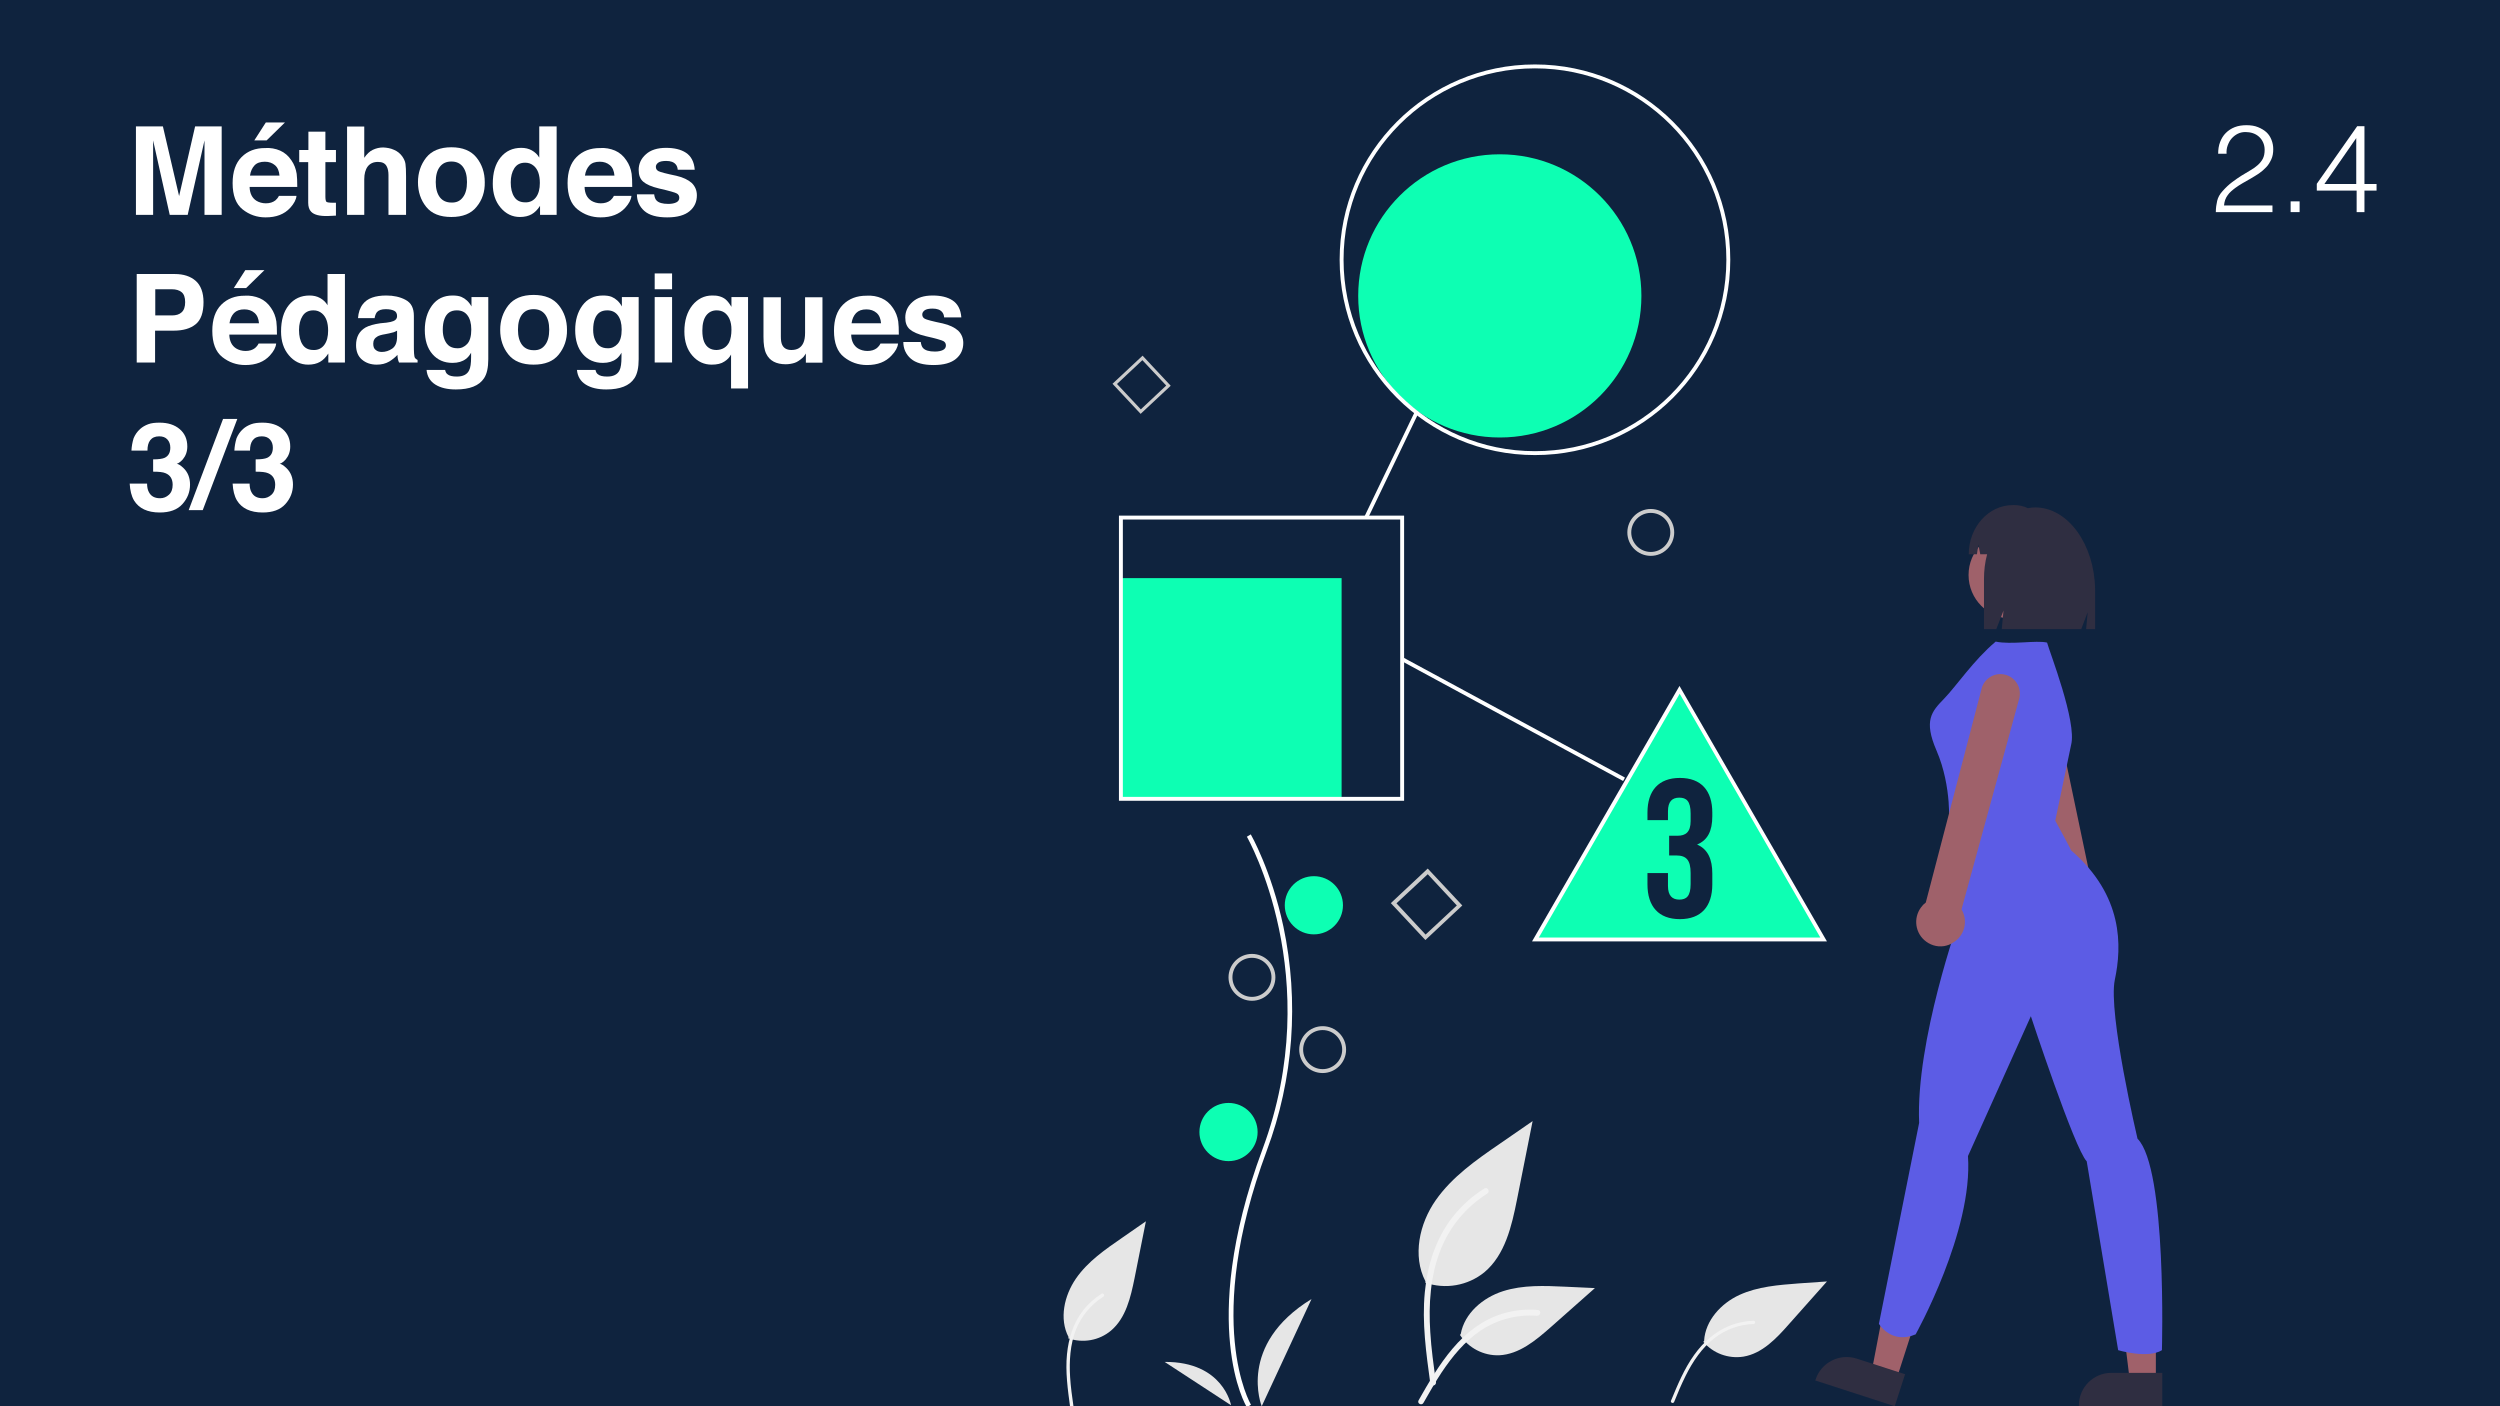 <?xml version="1.0" encoding="UTF-8"?>
<!-- Generator: Adobe Illustrator 27.2.0, SVG Export Plug-In . SVG Version: 6.00 Build 0)  -->
<svg xmlns="http://www.w3.org/2000/svg" xmlns:xlink="http://www.w3.org/1999/xlink" version="1.1" id="Calque_1" x="0px" y="0px" viewBox="0 0 1280 720" style="enable-background:new 0 0 1280 720;" xml:space="preserve">
<style type="text/css">
	.st0{fill:#0F233E;}
	.st1{fill:#FFFFFF;}
	.st2{fill:#0DFFB3;}
	.st3{fill:#CCCCCC;}
	.st4{fill:#E6E6E6;}
	.st5{fill:#F2F2F2;}
	.st6{fill:#9F616A;}
	.st7{fill:#A0616A;}
	.st8{fill:#2F2E41;}
	.st9{fill:#5C5CE5;}
</style>
<rect class="st0" width="1280" height="720"></rect>
<g>
	<path class="st1" d="M99.9,64.7h13.6V110h-8.8V79.3c0-0.9,0-2.1,0-3.7c0-1.6,0-2.8,0-3.7L96.1,110h-9.2l-8.5-38.1   c0,0.9,0,2.1,0,3.7c0,1.6,0,2.8,0,3.7V110h-8.8V64.7h13.8l8.3,35.7L99.9,64.7z"></path>
	<path class="st1" d="M143.4,77.1c2.3,1,4.3,2.7,5.8,5c1.4,2,2.3,4.3,2.7,6.9c0.2,1.5,0.3,3.8,0.3,6.7h-24.4   c0.1,3.4,1.3,5.7,3.5,7.1c1.3,0.8,3,1.3,4.8,1.3c2,0,3.6-0.5,4.9-1.5c0.7-0.6,1.3-1.3,1.8-2.3h9c-0.2,2-1.3,4-3.2,6.1   c-3,3.3-7.2,4.9-12.6,4.9c-4.5,0-8.4-1.4-11.8-4.1s-5.1-7.2-5.1-13.4c0-5.8,1.5-10.3,4.6-13.4c3.1-3.1,7.1-4.6,12-4.6   C138.4,75.6,141.1,76.1,143.4,77.1z M130.3,84.7c-1.2,1.3-2,3-2.3,5.2h15.1c-0.2-2.3-0.9-4.1-2.3-5.3c-1.4-1.2-3.1-1.8-5.2-1.8   C133.3,82.8,131.5,83.4,130.3,84.7z M145.9,62.7l-9.4,9.2h-6.3l5.9-9.2H145.9z"></path>
	<path class="st1" d="M153.2,83v-6.2h4.7v-9.4h8.7v9.4h5.4V83h-5.4v17.7c0,1.4,0.2,2.2,0.5,2.6c0.3,0.3,1.4,0.5,3.2,0.5   c0.3,0,0.5,0,0.8,0s0.6,0,0.9,0v6.6l-4.2,0.2c-4.1,0.1-7-0.6-8.5-2.2c-1-1-1.5-2.6-1.5-4.6V83H153.2z"></path>
	<path class="st1" d="M201.7,76.7c1.7,0.7,3.1,1.8,4.2,3.3c0.9,1.3,1.5,2.5,1.7,3.9c0.2,1.3,0.3,3.5,0.3,6.5V110h-9V89.6   c0-1.8-0.3-3.3-0.9-4.4c-0.8-1.6-2.3-2.3-4.5-2.3c-2.3,0-4,0.8-5.2,2.3c-1.2,1.6-1.8,3.8-1.8,6.6V110h-8.8V64.8h8.8v16   c1.3-1.9,2.7-3.3,4.4-4.1c1.7-0.8,3.4-1.2,5.3-1.2C198.1,75.6,200,75.9,201.7,76.7z"></path>
	<path class="st1" d="M244,105.9c-2.8,3.5-7.1,5.2-12.9,5.2c-5.8,0-10.1-1.7-12.9-5.2c-2.8-3.5-4.2-7.7-4.2-12.6   c0-4.8,1.4-9,4.2-12.6c2.8-3.5,7.1-5.3,12.9-5.3c5.8,0,10.1,1.8,12.9,5.3c2.8,3.5,4.2,7.7,4.2,12.6   C248.3,98.2,246.9,102.4,244,105.9z M237,101c1.4-1.8,2.1-4.4,2.1-7.8s-0.7-5.9-2.1-7.8c-1.4-1.8-3.3-2.7-5.9-2.7   c-2.6,0-4.5,0.9-5.9,2.7c-1.4,1.8-2.1,4.4-2.1,7.8s0.7,5.9,2.1,7.8c1.4,1.8,3.4,2.7,5.9,2.7C233.7,103.8,235.6,102.9,237,101z"></path>
	<path class="st1" d="M272.3,77c1.6,0.9,2.9,2.1,3.8,3.7v-16h8.9V110h-8.5v-4.6c-1.3,2-2.7,3.4-4.3,4.3s-3.6,1.4-6,1.4   c-3.9,0-7.2-1.6-9.9-4.8c-2.7-3.2-4-7.2-4-12.2c0-5.7,1.3-10.2,4-13.5s6.2-4.9,10.6-4.9C268.9,75.7,270.7,76.1,272.3,77z    M274.5,100.9c1.3-1.8,1.9-4.2,1.9-7.2c0-4.1-1-7-3.1-8.8c-1.3-1.1-2.7-1.6-4.4-1.6c-2.6,0-4.4,1-5.6,2.9c-1.2,1.9-1.8,4.3-1.8,7.2   c0,3.1,0.6,5.6,1.8,7.4c1.2,1.9,3.1,2.8,5.6,2.8C271.3,103.7,273.2,102.7,274.5,100.9z"></path>
	<path class="st1" d="M314.9,77.1c2.3,1,4.3,2.7,5.8,5c1.4,2,2.3,4.3,2.7,6.9c0.2,1.5,0.3,3.8,0.3,6.7h-24.4   c0.1,3.4,1.3,5.7,3.5,7.1c1.3,0.8,3,1.3,4.8,1.3c2,0,3.6-0.5,4.9-1.5c0.7-0.6,1.3-1.3,1.8-2.3h9c-0.2,2-1.3,4-3.2,6.1   c-3,3.3-7.2,4.9-12.6,4.9c-4.5,0-8.4-1.4-11.8-4.1s-5.1-7.2-5.1-13.4c0-5.8,1.5-10.3,4.6-13.4c3.1-3.1,7.1-4.6,12-4.6   C309.9,75.6,312.5,76.1,314.9,77.1z M301.8,84.7c-1.2,1.3-2,3-2.3,5.2h15.1c-0.2-2.3-0.9-4.1-2.3-5.3c-1.4-1.2-3.1-1.8-5.2-1.8   C304.7,82.8,303,83.4,301.8,84.7z"></path>
	<path class="st1" d="M334.9,99.3c0.2,1.6,0.6,2.7,1.2,3.3c1.1,1.2,3.1,1.8,6.1,1.8c1.7,0,3.1-0.3,4.1-0.8c1-0.5,1.5-1.3,1.5-2.3   c0-1-0.4-1.7-1.2-2.2c-0.8-0.5-3.9-1.4-9.2-2.6c-3.8-0.9-6.5-2.1-8.1-3.5c-1.6-1.4-2.3-3.4-2.3-6c0-3.1,1.2-5.8,3.7-8   c2.4-2.2,5.9-3.3,10.3-3.3c4.2,0,7.6,0.8,10.2,2.5s4.2,4.6,4.5,8.7H347c-0.1-1.1-0.4-2-1-2.7c-1-1.2-2.6-1.8-4.9-1.8   c-1.9,0-3.3,0.3-4.1,0.9s-1.2,1.3-1.2,2.1c0,1,0.4,1.7,1.3,2.2c0.9,0.5,3.9,1.3,9.2,2.4c3.5,0.8,6.1,2.1,7.9,3.7   c1.7,1.7,2.6,3.8,2.6,6.3c0,3.3-1.2,6-3.7,8.1c-2.5,2.1-6.3,3.2-11.5,3.2c-5.3,0-9.2-1.1-11.7-3.3c-2.5-2.2-3.8-5.1-3.8-8.5H334.9z   "></path>
	<path class="st1" d="M100.2,166c-2.7,2.2-6.4,3.3-11.4,3.3h-9.4v16.3H70v-45.3h19.5c4.5,0,8.1,1.2,10.7,3.5s4,6,4,10.9   C104.2,160,102.9,163.8,100.2,166z M93,149.6c-1.2-1-2.9-1.5-5-1.5h-8.5v13.4H88c2.2,0,3.8-0.5,5-1.6c1.2-1.1,1.8-2.8,1.8-5.2   C94.8,152.3,94.2,150.6,93,149.6z"></path>
	<path class="st1" d="M133,152.7c2.3,1,4.3,2.7,5.8,5c1.4,2,2.3,4.3,2.7,6.9c0.2,1.5,0.3,3.8,0.3,6.7h-24.4c0.1,3.4,1.3,5.7,3.5,7.1   c1.3,0.8,3,1.3,4.8,1.3c2,0,3.6-0.5,4.9-1.5c0.7-0.6,1.3-1.3,1.8-2.3h9c-0.2,2-1.3,4-3.2,6.1c-3,3.3-7.2,4.9-12.6,4.9   c-4.5,0-8.4-1.4-11.8-4.1s-5.1-7.2-5.1-13.4c0-5.8,1.5-10.3,4.6-13.4c3.1-3.1,7.1-4.6,12-4.6C128,151.2,130.6,151.7,133,152.7z    M119.8,160.3c-1.2,1.3-2,3-2.3,5.2h15.1c-0.2-2.3-0.9-4.1-2.3-5.3c-1.4-1.2-3.1-1.8-5.2-1.8C122.8,158.4,121.1,159,119.8,160.3z    M135.4,138.3l-9.4,9.2h-6.3l5.9-9.2H135.4z"></path>
	<path class="st1" d="M163.9,152.6c1.6,0.9,2.9,2.1,3.8,3.7v-16h8.9v45.3h-8.5V181c-1.3,2-2.7,3.4-4.3,4.3s-3.6,1.4-6,1.4   c-3.9,0-7.2-1.6-9.9-4.8c-2.7-3.2-4-7.2-4-12.2c0-5.7,1.3-10.2,4-13.5s6.2-4.9,10.6-4.9C160.5,151.3,162.3,151.7,163.9,152.6z    M166.1,176.5c1.3-1.8,1.9-4.2,1.9-7.2c0-4.1-1-7-3.1-8.8c-1.3-1.1-2.7-1.6-4.4-1.6c-2.6,0-4.4,1-5.6,2.9c-1.2,1.9-1.8,4.3-1.8,7.2   c0,3.1,0.6,5.6,1.8,7.4c1.2,1.9,3.1,2.8,5.6,2.8C162.9,179.3,164.8,178.3,166.1,176.5z"></path>
	<path class="st1" d="M197.9,165.2c1.6-0.2,2.8-0.5,3.5-0.8c1.3-0.5,1.9-1.4,1.9-2.5c0-1.4-0.5-2.3-1.5-2.8c-1-0.5-2.4-0.8-4.3-0.8   c-2.1,0-3.6,0.5-4.5,1.5c-0.6,0.8-1,1.8-1.2,3.1h-8.5c0.2-2.9,1-5.3,2.5-7.2c2.3-3,6.3-4.4,12-4.4c3.7,0,7,0.7,9.8,2.2   c2.9,1.5,4.3,4.2,4.3,8.2v15.4c0,1.1,0,2.4,0.1,3.9c0.1,1.1,0.2,1.9,0.5,2.3c0.3,0.4,0.7,0.7,1.3,1v1.3h-9.5   c-0.3-0.7-0.5-1.3-0.6-1.9c-0.1-0.6-0.2-1.3-0.2-2c-1.2,1.3-2.6,2.4-4.2,3.4c-1.9,1.1-4,1.6-6.4,1.6c-3.1,0-5.6-0.9-7.6-2.6   c-2-1.7-3-4.2-3-7.4c0-4.1,1.6-7.1,4.8-9c1.8-1,4.3-1.7,7.7-2.2L197.9,165.2z M203.3,169.3c-0.6,0.3-1.1,0.6-1.7,0.8   c-0.6,0.2-1.4,0.4-2.4,0.6l-2,0.4c-1.9,0.3-3.2,0.7-4,1.2c-1.4,0.8-2.1,2-2.1,3.7c0,1.5,0.4,2.6,1.3,3.2c0.8,0.7,1.9,1,3.1,1   c1.9,0,3.7-0.6,5.3-1.7c1.6-1.1,2.5-3.1,2.5-6.1V169.3z"></path>
	<path class="st1" d="M236.2,152c2.1,0.9,3.9,2.5,5.2,4.9v-4.8h8.6v31.8c0,4.3-0.7,7.6-2.2,9.8c-2.5,3.8-7.3,5.7-14.4,5.7   c-4.3,0-7.8-0.8-10.5-2.5s-4.2-4.2-4.5-7.5h9.5c0.2,1,0.6,1.8,1.2,2.2c0.9,0.8,2.5,1.2,4.8,1.2c3.2,0,5.3-1.1,6.3-3.2   c0.7-1.4,1-3.6,1-6.8v-2.2c-0.8,1.4-1.7,2.5-2.7,3.2c-1.7,1.3-4,2-6.8,2c-4.3,0-7.7-1.5-10.3-4.5c-2.6-3-3.9-7.1-3.9-12.3   c0-5,1.2-9.2,3.7-12.6c2.5-3.4,6-5.1,10.5-5.1C233.5,151.3,235,151.5,236.2,152z M239.2,176.1c1.4-1.5,2.1-4,2.1-7.4   c0-3.2-0.7-5.6-2-7.3c-1.3-1.7-3.1-2.5-5.4-2.5c-3.1,0-5.2,1.4-6.3,4.3c-0.6,1.5-0.9,3.4-0.9,5.7c0,1.9,0.3,3.7,1,5.2   c1.2,2.8,3.3,4.2,6.4,4.2C236.1,178.4,237.8,177.6,239.2,176.1z"></path>
	<path class="st1" d="M286.1,181.5c-2.8,3.5-7.1,5.2-12.9,5.2c-5.8,0-10.1-1.7-12.9-5.2c-2.8-3.5-4.2-7.7-4.2-12.6   c0-4.8,1.4-9,4.2-12.6c2.8-3.5,7.1-5.3,12.9-5.3c5.8,0,10.1,1.8,12.9,5.3c2.8,3.5,4.2,7.7,4.2,12.6   C290.4,173.8,288.9,178,286.1,181.5z M279.1,176.6c1.4-1.8,2.1-4.4,2.1-7.8s-0.7-5.9-2.1-7.8c-1.4-1.8-3.3-2.7-5.9-2.7   c-2.6,0-4.5,0.9-5.9,2.7c-1.4,1.8-2.1,4.4-2.1,7.8s0.7,5.9,2.1,7.8c1.4,1.8,3.4,2.7,5.9,2.7C275.8,179.4,277.7,178.5,279.1,176.6z"></path>
	<path class="st1" d="M313.2,152c2.1,0.9,3.9,2.5,5.2,4.9v-4.8h8.6v31.8c0,4.3-0.7,7.6-2.2,9.8c-2.5,3.8-7.3,5.7-14.4,5.7   c-4.3,0-7.8-0.8-10.5-2.5s-4.2-4.2-4.5-7.5h9.5c0.2,1,0.6,1.8,1.2,2.2c0.9,0.8,2.5,1.2,4.8,1.2c3.2,0,5.3-1.1,6.3-3.2   c0.7-1.4,1-3.6,1-6.8v-2.2c-0.8,1.4-1.7,2.5-2.7,3.2c-1.7,1.3-4,2-6.8,2c-4.3,0-7.7-1.5-10.3-4.5c-2.6-3-3.9-7.1-3.9-12.3   c0-5,1.2-9.2,3.7-12.6c2.5-3.4,6-5.1,10.5-5.1C310.5,151.3,312,151.5,313.2,152z M316.2,176.1c1.4-1.5,2.1-4,2.1-7.4   c0-3.2-0.7-5.6-2-7.3c-1.3-1.7-3.1-2.5-5.4-2.5c-3.1,0-5.2,1.4-6.3,4.3c-0.6,1.5-0.9,3.4-0.9,5.7c0,1.9,0.3,3.7,1,5.2   c1.2,2.8,3.3,4.2,6.4,4.2C313.1,178.4,314.8,177.6,316.2,176.1z"></path>
	<path class="st1" d="M344.1,148.1h-8.9V140h8.9V148.1z M335.2,152.1h8.9v33.5h-8.9V152.1z"></path>
	<path class="st1" d="M371.4,153.2c1,0.8,2,2.1,3.1,3.9v-5h8.5v46.8h-8.7v-17.4c-0.7,1.4-1.8,2.6-3.4,3.6c-1.6,1.1-3.8,1.6-6.5,1.6   c-3.9,0-7.2-1.5-9.9-4.6c-2.7-3.1-4.1-7.2-4.1-12.4c0-5.6,1.4-10,4.1-13.4c2.7-3.3,6.1-5,10.1-5   C367.4,151.2,369.7,151.9,371.4,153.2z M373.3,175.3c0.8-1.7,1.2-3.9,1.2-6.5c0-2.1-0.3-3.9-1-5.5c-1.3-2.9-3.5-4.4-6.6-4.4   c-2.2,0-4,0.9-5.3,2.6c-1.3,1.7-2,4.3-2,7.8c0,2.3,0.3,4.2,0.9,5.7c1.2,2.8,3.3,4.2,6.4,4.2C369.8,179.1,372,177.8,373.3,175.3z"></path>
	<path class="st1" d="M399.8,152.1v20.2c0,1.9,0.2,3.3,0.7,4.3c0.8,1.7,2.4,2.6,4.7,2.6c3,0,5-1.2,6.1-3.6c0.6-1.3,0.9-3,0.9-5.2   v-18.2h8.9v33.5h-8.5v-4.7c-0.1,0.1-0.3,0.4-0.6,0.9s-0.7,1-1.2,1.4c-1.4,1.2-2.7,2.1-4,2.5s-2.8,0.7-4.5,0.7   c-4.9,0-8.3-1.8-10-5.4c-1-2-1.4-4.9-1.4-8.7v-20.2H399.8z"></path>
	<path class="st1" d="M451.4,152.7c2.3,1,4.3,2.7,5.8,5c1.4,2,2.3,4.3,2.7,6.9c0.2,1.5,0.3,3.8,0.3,6.7h-24.4   c0.1,3.4,1.3,5.7,3.5,7.1c1.3,0.8,3,1.3,4.8,1.3c2,0,3.6-0.5,4.9-1.5c0.7-0.6,1.3-1.3,1.8-2.3h9c-0.2,2-1.3,4-3.3,6.1   c-3,3.3-7.2,4.9-12.6,4.9c-4.5,0-8.4-1.4-11.8-4.1s-5.1-7.2-5.1-13.4c0-5.8,1.5-10.3,4.6-13.4c3.1-3.1,7.1-4.6,12-4.6   C446.5,151.2,449.1,151.7,451.4,152.7z M438.3,160.3c-1.2,1.3-2,3-2.3,5.2h15.1c-0.2-2.3-0.9-4.1-2.3-5.3c-1.4-1.2-3.1-1.8-5.2-1.8   C441.3,158.4,439.6,159,438.3,160.3z"></path>
	<path class="st1" d="M471.4,174.9c0.2,1.6,0.6,2.7,1.2,3.3c1.1,1.2,3.1,1.8,6.1,1.8c1.7,0,3.1-0.3,4.1-0.8c1-0.5,1.5-1.3,1.5-2.3   c0-1-0.4-1.7-1.2-2.2c-0.8-0.5-3.9-1.4-9.2-2.6c-3.8-0.9-6.5-2.1-8.1-3.5c-1.6-1.4-2.3-3.4-2.3-6c0-3.1,1.2-5.8,3.7-8   c2.4-2.2,5.9-3.3,10.3-3.3c4.2,0,7.6,0.8,10.2,2.5s4.2,4.6,4.5,8.7h-8.8c-0.1-1.1-0.4-2-1-2.7c-1-1.2-2.6-1.8-4.9-1.8   c-1.9,0-3.3,0.3-4.1,0.9s-1.2,1.3-1.2,2.1c0,1,0.4,1.7,1.3,2.2c0.9,0.5,3.9,1.3,9.2,2.4c3.5,0.8,6.1,2.1,7.9,3.7   c1.7,1.7,2.6,3.8,2.6,6.3c0,3.3-1.2,6-3.7,8.1c-2.5,2.1-6.3,3.2-11.5,3.2c-5.3,0-9.2-1.1-11.7-3.3c-2.5-2.2-3.8-5.1-3.8-8.5H471.4z   "></path>
	<path class="st1" d="M75.3,247.5c0,1.8,0.3,3.3,0.9,4.4c1.1,2.2,3,3.2,5.8,3.2c1.7,0,3.2-0.6,4.5-1.8c1.3-1.2,1.9-2.9,1.9-5.1   c0-2.9-1.2-4.9-3.6-5.9c-1.3-0.6-3.5-0.8-6.4-0.8v-6.3c2.8,0,4.8-0.3,5.9-0.8c1.9-0.9,2.9-2.6,2.9-5.2c0-1.7-0.5-3.1-1.5-4.2   c-1-1.1-2.4-1.6-4.2-1.6c-2.1,0-3.6,0.7-4.6,2c-1,1.3-1.4,3.1-1.4,5.3h-8.2c0.1-2.2,0.5-4.3,1.1-6.3c0.7-1.7,1.8-3.4,3.4-4.8   c1.1-1,2.5-1.8,4.1-2.4c1.6-0.6,3.5-0.8,5.8-0.8c4.3,0,7.7,1.1,10.3,3.3s3.9,5.2,3.9,8.9c0,2.6-0.8,4.8-2.3,6.6   c-1,1.1-2,1.9-3.1,2.3c0.8,0,1.9,0.7,3.4,2.1c2.2,2.1,3.4,4.9,3.4,8.5c0,3.8-1.3,7.1-3.9,10c-2.6,2.9-6.5,4.3-11.6,4.3   c-6.3,0-10.7-2.1-13.2-6.2c-1.3-2.2-2-5.1-2.2-8.6H75.3z"></path>
	<path class="st1" d="M114.2,214.5h7.3l-17.7,46.7h-7.2L114.2,214.5z"></path>
	<path class="st1" d="M127.8,247.5c0,1.8,0.3,3.3,0.9,4.4c1.1,2.2,3,3.2,5.8,3.2c1.7,0,3.2-0.6,4.5-1.8c1.3-1.2,1.9-2.9,1.9-5.1   c0-2.9-1.2-4.9-3.6-5.9c-1.3-0.6-3.5-0.8-6.4-0.8v-6.3c2.8,0,4.8-0.3,5.9-0.8c1.9-0.9,2.9-2.6,2.9-5.2c0-1.7-0.5-3.1-1.5-4.2   c-1-1.1-2.4-1.6-4.2-1.6c-2.1,0-3.6,0.7-4.6,2c-1,1.3-1.4,3.1-1.4,5.3H120c0.1-2.2,0.5-4.3,1.1-6.3c0.7-1.7,1.8-3.4,3.4-4.8   c1.1-1,2.5-1.8,4.1-2.4c1.6-0.6,3.5-0.8,5.8-0.8c4.3,0,7.7,1.1,10.3,3.3s3.9,5.2,3.9,8.9c0,2.6-0.8,4.8-2.3,6.6   c-1,1.1-2,1.9-3.1,2.3c0.8,0,1.9,0.7,3.4,2.1c2.2,2.1,3.4,4.9,3.4,8.5c0,3.8-1.3,7.1-3.9,10c-2.6,2.9-6.5,4.3-11.6,4.3   c-6.3,0-10.7-2.1-13.2-6.2c-1.3-2.2-2-5.1-2.2-8.6H127.8z"></path>
</g>
<g>
	<path class="st1" d="M1135.7,78.7c0-2.2,0.3-4.2,1-6c0.7-1.8,1.6-3.3,2.9-4.6c1.3-1.3,2.8-2.3,4.6-3s3.8-1,6-1c2.2,0,4.2,0.3,5.9,1   c1.7,0.7,3.1,1.5,4.3,2.6c1.2,1.1,2,2.4,2.6,3.9c0.6,1.5,0.9,3.1,0.9,4.8c0,2-0.3,3.7-1,5.2c-0.7,1.5-1.5,2.9-2.6,4   c-1.1,1.2-2.3,2.2-3.7,3.2c-1.4,0.9-2.8,1.8-4.2,2.6s-2.8,1.6-4.2,2.4s-2.6,1.6-3.7,2.4c-0.7,0.5-1.4,1.1-2.1,1.7   c-0.7,0.6-1.3,1.3-1.8,2c-0.5,0.7-1,1.5-1.3,2.4c-0.3,0.9-0.5,1.8-0.6,2.9h24.8v3.4h-29c0-2.1,0.3-4.1,0.7-5.8   c0.4-1.7,1.3-3.4,2.8-5c1.6-1.8,3.2-3.3,4.8-4.5s3.3-2.4,4.9-3.4c1.6-1,3.1-1.9,4.5-2.7c1.4-0.8,2.7-1.7,3.8-2.7   c1.1-1,2-2.1,2.6-3.3c0.6-1.2,0.9-2.7,0.9-4.5c0-1.4-0.3-2.7-0.8-3.8c-0.5-1.1-1.2-2.1-2.1-2.9c-0.9-0.8-1.9-1.4-3.1-1.8   c-1.2-0.4-2.5-0.6-3.8-0.6c-1.5,0-2.8,0.3-4,0.9c-1.2,0.6-2.2,1.4-3.1,2.4c-0.9,1-1.5,2.2-2,3.5c-0.5,1.3-0.7,2.8-0.6,4.3H1135.7z"></path>
	<path class="st1" d="M1172.8,108.6v-5.5h4.6v5.5H1172.8z"></path>
	<path class="st1" d="M1206.5,97.6h-20.3v-3.5l20.7-29.5h3.7v29.6h6.2v3.4h-6.2v11h-4V97.6z M1190.1,94.2h16.3V70.7L1190.1,94.2z"></path>
</g>
<path id="bec063ed-0fa9-413a-bd83-d8526fa41b8c-391" class="st2" d="M859.9,353.3l36.9,63.9l36.9,63.9H786.1l36.9-63.9L859.9,353.3z  "></path>
<rect id="aa6e6c0d-ca3b-4989-ae08-5d6fb21b7d28" x="573.9" y="296" class="st2" width="113" height="113"></rect>
<circle id="e644b8cb-fae5-4de8-b33a-50bfc45133bc" class="st2" cx="767.9" cy="151.5" r="72.5"></circle>
<path id="a646102d-3f95-413e-a731-a5030e030d8b-392" class="st3" d="M833.2,272.6c0-6.6,5.4-12,12-12s12,5.4,12,12s-5.4,12-12,12  S833.2,279.2,833.2,272.6z M835.2,272.6c0,5.5,4.5,10,10,10s10-4.5,10-10s-4.5-10-10-10S835.2,267.1,835.2,272.6z"></path>
<path id="a7867f82-9da8-49b7-a62f-5fc2df52f7dd-393" class="st3" d="M729.8,481.3l-17.7-18.9l18.9-17.7l17.7,18.9L729.8,481.3z   M715,462.5l14.9,16l16-14.9l-14.9-16L715,462.5z"></path>
<path id="abfd432a-addf-48b7-a638-56871f84cdda-394" class="st3" d="M584,211.9l-14.4-15.4l15.4-14.4l14.4,15.4L584,211.9z   M571.9,196.6l12.2,13l13-12.2l-12.2-13L571.9,196.6z"></path>
<path id="b4b6c2e3-9a65-466b-808f-faa311f7d0ed-395" class="st1" d="M785.9,233c-55.2,0-100-44.8-100-100s44.8-100,100-100  c55.2,0,100,44.8,100,100S841.1,233,785.9,233z M785.9,35c-54.1,0-98,43.9-98,98s43.9,98,98,98s98-43.9,98-98S840,35,785.9,35  L785.9,35z"></path>
<rect id="f21400a3-3aa1-44f2-adc5-de8006399ef9" x="682.5" y="237.2" transform="matrix(0.433 -0.901 0.901 0.433 189.163 777.082)" class="st1" width="59.6" height="2"></rect>
<rect id="fdf13e27-5b88-4b47-a548-6eba64ef8ea7" x="773.8" y="303.1" transform="matrix(0.476 -0.879 0.879 0.476 82.534 874.175)" class="st1" width="2" height="129.4"></rect>
<path id="ec996080-b25c-43f9-95b1-17d83c771fa1-396" class="st1" d="M718.9,410h-146V264h146V410z M574.9,408h142V266h-142V408z"></path>
<path id="e64eb5c0-2762-4bb4-99c9-e384d48b09ae-397" class="st1" d="M935.4,482h-151l75.5-130.8L935.4,482z M787.9,480H932  l-72-124.8L787.9,480z"></path>
<path id="af6ca119-d97b-47e3-8175-f2ef9a50390c-398" class="st4" d="M729.7,656.7c10.3,3.6,21.8,1.6,30.3-5.3  c10.6-8.9,14-23.6,16.7-37.2l8-40.2l-16.8,11.6c-12.1,8.3-24.4,16.9-32.8,28.9s-12,28.5-5.3,41.5"></path>
<path id="af7a4949-e0bd-4368-90b0-825d65eef9dd-399" class="st5" d="M732.3,708.2c-2.1-15.4-4.3-31-2.8-46.5  c1.3-13.8,5.5-27.3,14.1-38.4c4.6-5.9,10.1-10.9,16.4-14.8c1.6-1,3.1,1.6,1.5,2.6c-10.9,6.9-19.3,17-24,29  c-5.2,13.3-6.1,27.8-5.2,41.9c0.5,8.5,1.7,17,2.9,25.5c0.2,0.8-0.3,1.6-1,1.8C733.4,709.4,732.5,709,732.3,708.2L732.3,708.2z"></path>
<path id="aa567de9-de23-4828-818f-c81c945c4442-400" class="st4" d="M872.1,687c5,5.9,12.8,8.8,20.5,7.6c9.7-1.6,17-9.4,23.5-16.8  l19.3-21.7l-14.4,1c-10.4,0.8-21,1.6-30.4,5.9s-17.5,13.1-18.1,23.5"></path>
<path id="fe38c075-c327-4996-87fc-6abec6d8ced7-401" class="st5" d="M855.5,717.3c3.4-8.2,6.8-16.5,12-23.7  c4.6-6.4,10.6-11.8,18-14.8c3.9-1.6,8.1-2.4,12.3-2.6c1.1,0,1.1,1.7,0,1.7c-7.3,0.2-14.4,2.8-20.1,7.3c-6.4,5-11,11.9-14.6,19.1  c-2.2,4.4-4.1,8.9-5.9,13.4c-0.1,0.4-0.6,0.7-1,0.6C855.7,718.2,855.4,717.7,855.5,717.3L855.5,717.3z"></path>
<path id="ae9d33bb-edce-455d-ba46-f884f02ee286-402" class="st4" d="M747.5,683.5c4.4,6.7,12.1,10.7,20.1,10.4  c10.2-0.5,18.7-7.6,26.4-14.4l22.6-20l-15-0.7c-10.8-0.5-21.8-1-32.1,2.3s-19.7,11.3-21.6,21.9"></path>
<path id="f4a10cc1-a745-4bdf-8c47-a58c703e8c56-403" class="st5" d="M726.3,717c10.2-18,22-38,43-44.4c5.9-1.8,12-2.4,18.1-1.9  c1.9,0.2,1.4,3.1-0.5,3c-10.2-0.8-20.4,1.9-28.9,7.6c-8.1,5.5-14.5,13.3-19.9,21.4c-3.3,5-6.2,10.2-9.2,15.4  C728.1,719.9,725.4,718.7,726.3,717z"></path>
<path id="e6c92f99-e819-44b3-a3ab-322ae3ae9c0f-404" class="st4" d="M546.9,685.2c7.5,2.6,15.8,1.2,21.9-3.9  c7.7-6.5,10.1-17.1,12.1-26.9l5.8-29.1l-12.1,8.4c-8.7,6-17.7,12.2-23.7,20.9c-6,8.7-8.7,20.6-3.8,30"></path>
<path id="a52ffbd1-05e9-4477-9f5c-0a49e3800732-405" class="st5" d="M547.9,720.4c-1.2-9-2.5-18-1.6-27.1c0.8-8,3.2-15.9,8.2-22.3  c2.6-3.4,5.9-6.3,9.5-8.6c1-0.6,1.8,0.9,0.9,1.5c-6.3,4-11.2,9.9-14,16.8c-3,7.7-3.5,16.2-3,24.4c0.3,5,1,9.9,1.7,14.8  c0.1,0.5-0.2,0.9-0.6,1.1C548.5,721.1,548.1,720.9,547.9,720.4L547.9,720.4z"></path>
<path id="a0fb9511-7a08-40c5-84ea-69c7b1520cf5-406" class="st1" d="M638.4,720.5c-0.3-0.4-6.5-10.8-8.6-32.4  c-2-19.8-0.7-53.1,16.6-99.7c32.8-88.1-7.6-159.3-8-160l2-1.2c0.1,0.2,10.5,18.3,16.7,47.2c8.1,38.3,5.2,78.1-8.5,114.7  c-32.7,88-8.4,129.6-8.1,130.1L638.4,720.5z"></path>
<circle id="f311804e-8539-4d4f-8733-0b334c90657a" class="st2" cx="672.7" cy="463.5" r="14.9"></circle>
<circle id="a6573fda-74df-4cf8-bcdf-8c67e75bc2cf" class="st2" cx="629" cy="579.6" r="14.9"></circle>
<path id="ac75699b-0dec-44f0-aa90-11495e5daa36-407" class="st4" d="M646,720c0,0-12.8-31.4,25.5-54.9L646,720z"></path>
<path id="f26d9f94-3dcd-492b-9651-88d3329d1691-408" class="st4" d="M630.3,719.5c0,0-3.9-22.4-34-22.2L630.3,719.5z"></path>
<path id="ecf71195-8595-47d1-9f0d-85506c4dd5f7-409" class="st3" d="M665.2,537.4c0-6.6,5.4-12,12-12c6.6,0,12,5.4,12,12  s-5.4,12-12,12C670.5,549.4,665.2,544,665.2,537.4z M667.2,537.4c0,5.5,4.5,10,10,10c5.5,0,10-4.5,10-10s-4.5-10-10-10  C671.6,527.4,667.2,531.9,667.2,537.4z"></path>
<path id="a4f0274e-f5b3-4a0e-a250-2f78ed178189-410" class="st3" d="M629,500.4c0-6.6,5.4-12,12-12c6.6,0,12,5.4,12,12  s-5.4,12-12,12C634.4,512.4,629,507,629,500.4z M631,500.4c0,5.5,4.5,10,10,10c5.5,0,10-4.5,10-10s-4.5-10-10-10  C635.5,490.4,631,494.8,631,500.4z"></path>
<g id="baec859b-4664-4042-84b3-8b12dc19197c">
	<path id="a8e8d335-bc79-4a28-94f9-614ba261e126-411" class="st6" d="M1071.3,471.7c-3,2.2-6.9,2.9-10.5,1.9l0,0   c-6.6-1.8-10.6-8.6-8.8-15.2c0-0.2,0.1-0.3,0.1-0.5c0.2-0.6,0.4-1.2,0.7-1.7l-24.5-109.8c-1.6-5.3,1.4-10.8,6.7-12.4   c5.3-1.6,10.8,1.4,12.4,6.7l0,0c0,0.1,0,0.1,0.1,0.2l23.1,110.1c5.8,3.6,7.6,11.3,4,17.1C1073.8,469.5,1072.7,470.7,1071.3,471.7   L1071.3,471.7z"></path>
	<path id="afd5e353-327d-4eb9-8c44-5bbf6b3b42bc-412" class="st7" d="M1103.8,707.2h-13.3l-6.3-51.2h19.6L1103.8,707.2z"></path>
	<path id="a5c5e3ad-7ae7-4273-aee0-b8af9012f8eb-413" class="st8" d="M1107.2,720h-42.8v-0.5c0-9.2,7.5-16.6,16.6-16.6h26.1V720z"></path>
	<path id="bd288028-f7c4-4616-94da-c314ff6508b8-414" class="st7" d="M970.8,706.8l-12.6-4.1l9.7-50.6l18.6,6L970.8,706.8z"></path>
	<path id="b1a1bcec-635c-498f-8374-9b61c7fe9f7a-415" class="st8" d="M970.1,720l-40.7-13.2l0.2-0.5c2.8-8.7,12.2-13.5,21-10.7l0,0   l24.8,8L970.1,720z"></path>
	<circle id="e7e9d44e-3da8-4950-b68f-3fc4466331ff" class="st6" cx="1030.3" cy="294.4" r="22.4"></circle>
	<path id="a5c6c761-247a-4902-a0d4-baf8f46a74e0-416" class="st9" d="M1060.4,381.4c3.1-11.6-11.1-47.8-12.3-52.4   c-5.6-1.3-18.4,1.2-26.3-0.5c-11.2,9.4-20.2,22.8-26.4,29.2c-6.4,6.6-10.6,11.1-3.9,26.6c8.1,18.8,6.3,38.5,6.3,38.5l5.4,47.4   c0,0-22.4,62.6-20.6,104.7l-20.6,102.9c0,0,6.3,10.7,18.8,5.4c0,0,29.5-52.8,26.8-91.3l32.2-71.6c0,0,22.4,68,28.6,74.3l16.1,96.7   c0,0,15.2,4.5,22.4,0c0,0,2.7-93.1-12.5-108.3c0,0-15.2-64.4-11.6-81.4c3.6-17,4.5-43-22.4-66.2c0,0,0.3,0.1-8.1-15.2L1060.4,381.4   z"></path>
	<path id="af145ef0-0255-4739-8879-297ab98a0d16-417" class="st8" d="M1042,259.8L1042,259.8c-1.3,0-2.5,0.1-3.7,0.4   c-2.2-1.1-4.7-1.6-7.1-1.6h-0.6c-12.5,0-22.6,11.3-22.6,25.2h4.2l0.7-5.1l1,5.1h3.5c-1.1,4.1-1.6,8.4-1.6,12.6v25.7h6.3l3.7-9.5   l-0.9,9.5h40.7l3.3-8.7l-0.8,8.7h4.6v-20.2C1072.4,278.7,1058.8,259.8,1042,259.8z"></path>
	<path id="ea9385fa-bd74-4f9e-87fe-47e8c2aeba8a-418" class="st6" d="M995.4,484.4c-3.7,0.6-7.4-0.6-10.2-3.1l0,0   c-5.1-4.6-5.5-12.5-0.9-17.6c0.1-0.1,0.2-0.2,0.3-0.4c0.4-0.4,0.9-0.8,1.4-1.2l28.4-108.8c1-5.4,6.2-9,11.6-8c5.4,1,9,6.2,8,11.6   l0,0c0,0.1,0,0.1,0,0.2l-29.7,108.5c3.5,5.9,1.6,13.5-4.3,17C998.5,483.6,997,484.1,995.4,484.4L995.4,484.4z"></path>
</g>
<g>
	<path class="st0" d="M865.6,416.5c0-6.4-2.2-8.1-5.8-8.1s-5.8,1.9-5.8,7v4.5h-10.5v-3.8c0-11.3,5.7-17.8,16.6-17.8   c10.9,0,16.6,6.5,16.6,17.8v1.8c0,7.6-2.4,12.3-7.8,14.5c5.6,2.4,7.8,7.7,7.8,14.8v5.6c0,11.3-5.7,17.8-16.6,17.8   c-10.9,0-16.6-6.5-16.6-17.8V447h10.5v6.6c0,5,2.2,7,5.8,7s5.8-1.7,5.8-8V447c0-6.6-2.2-9-7.3-9h-3.7v-10.1h4.3   c4.1,0,6.7-1.8,6.7-7.5V416.5z"></path>
</g>
</svg>
